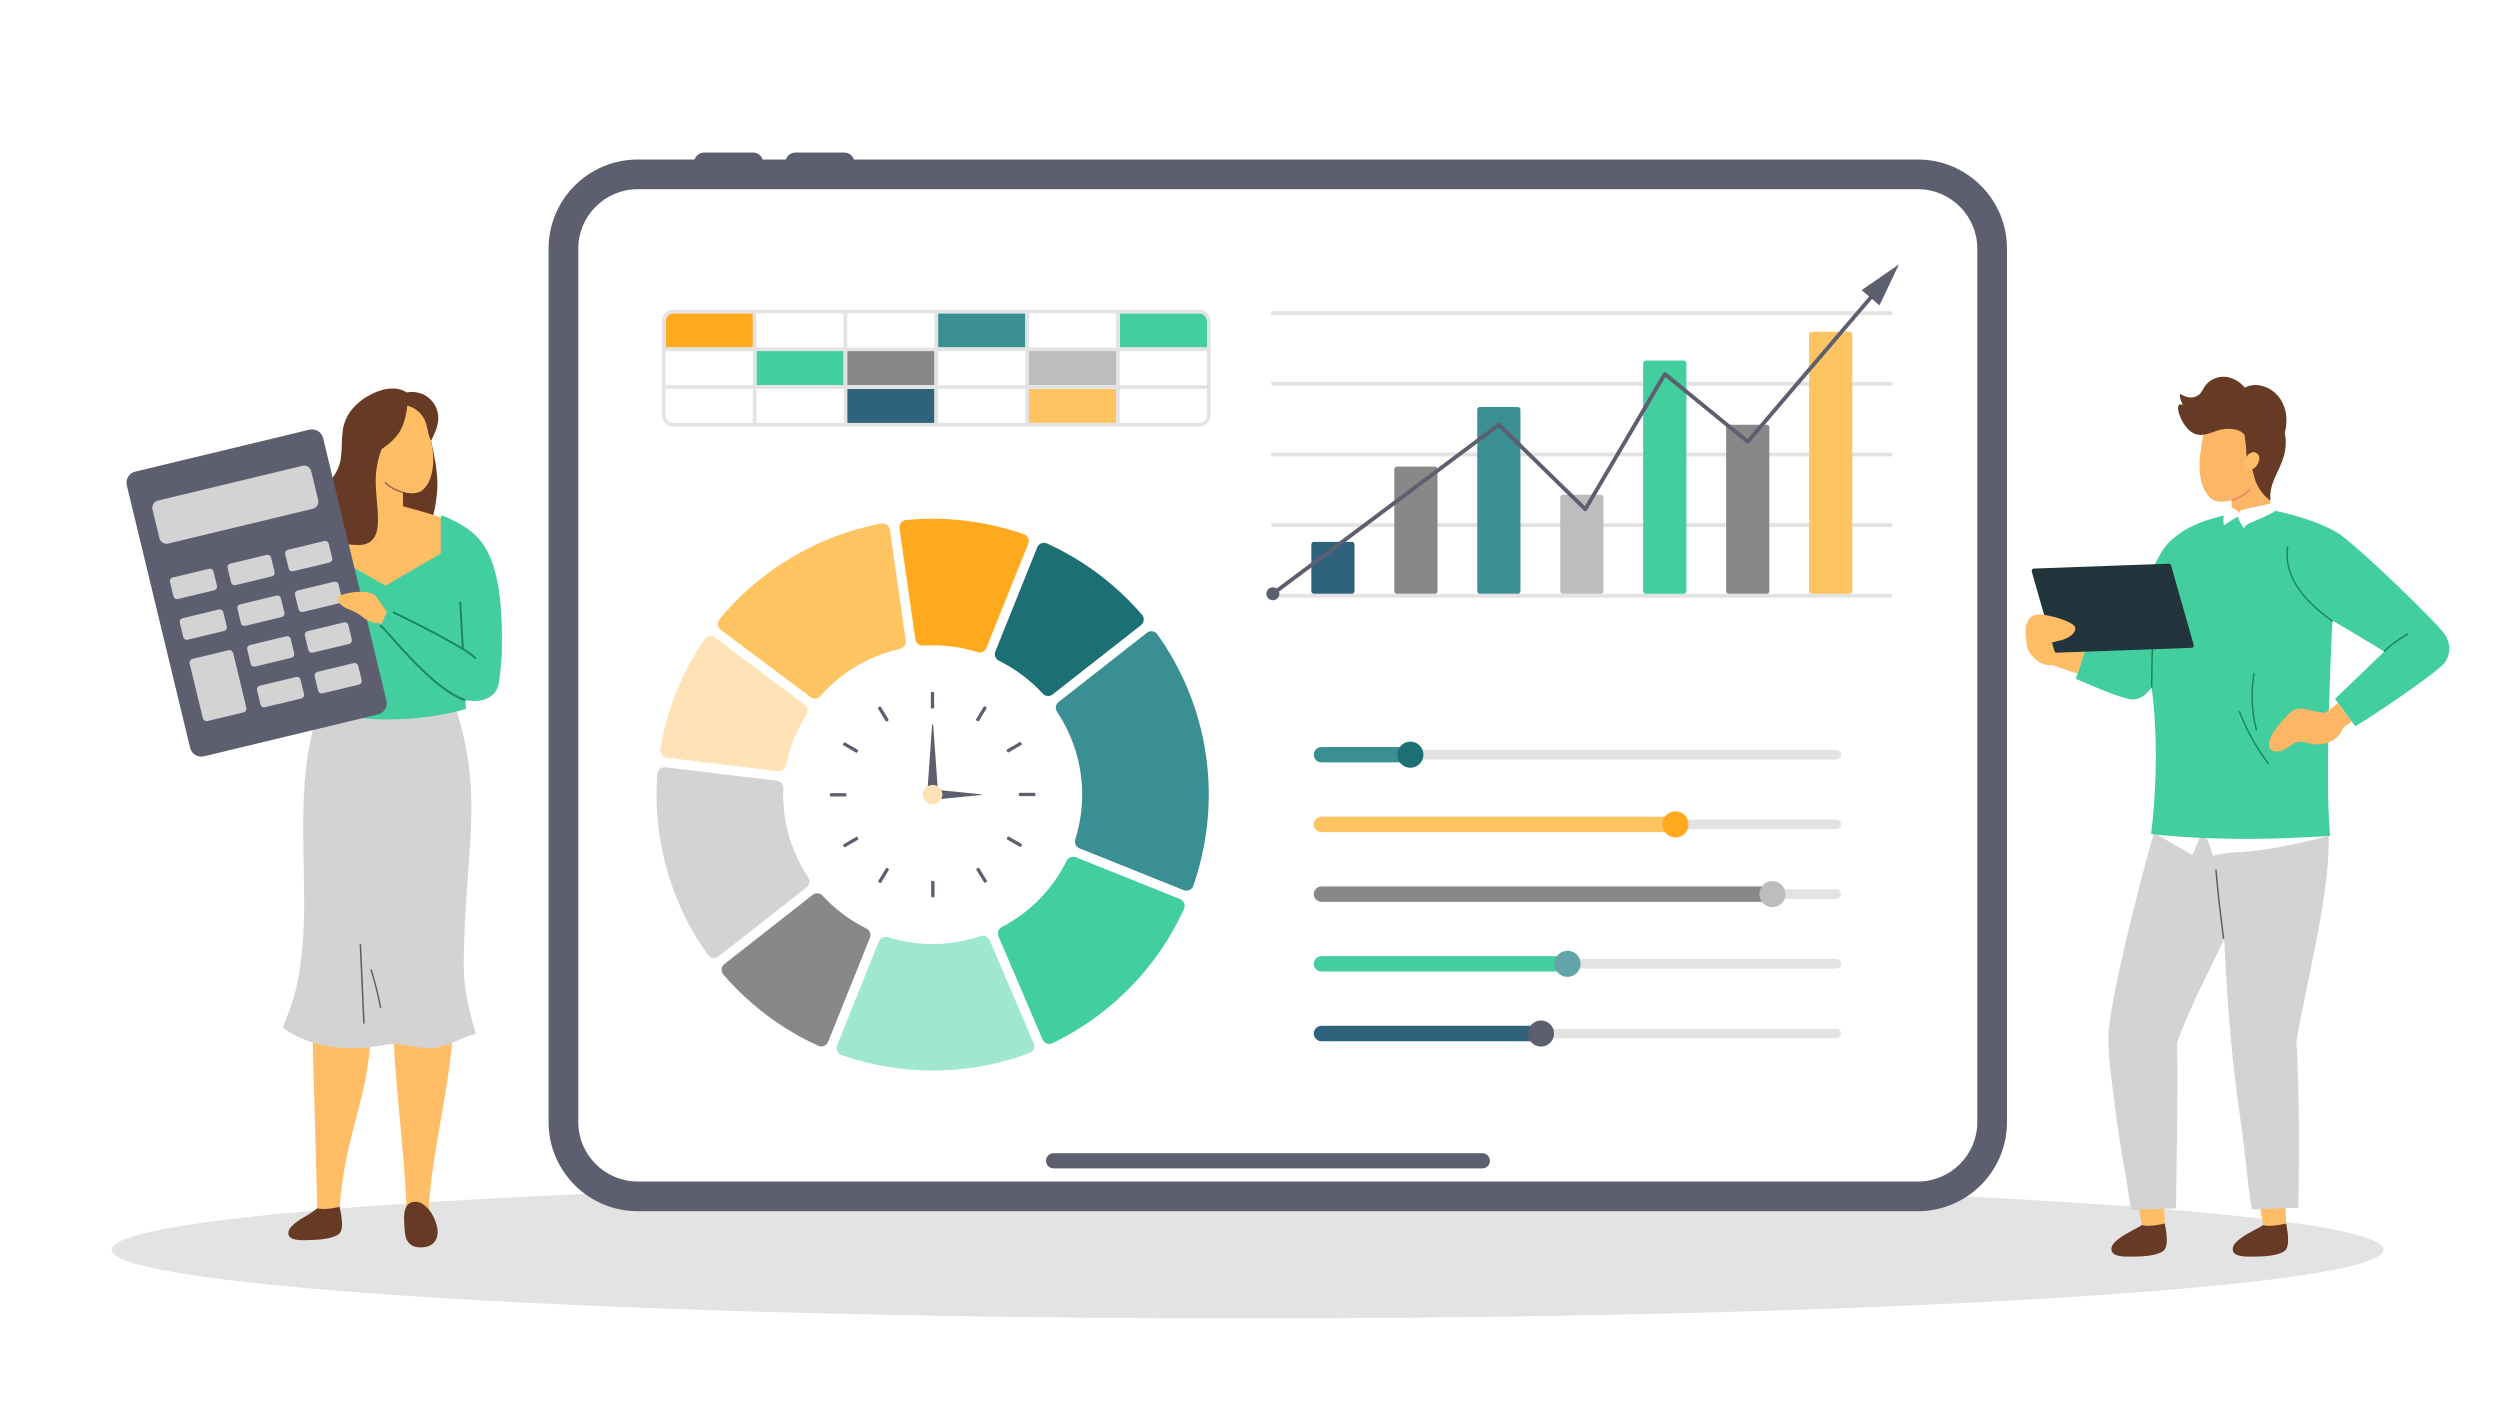 <?xml version="1.0" encoding="UTF-8"?>
<svg xmlns="http://www.w3.org/2000/svg" width="256" height="144" viewBox="0 0 256 144" fill="none">
  <path d="M256 0H0V144H256V0Z" fill="white"></path>
  <path d="M244.071 127.968C244.071 131.852 191.992 135.001 127.749 135.001C63.507 135.001 11.434 131.852 11.434 127.968C11.434 124.084 63.509 120.939 127.749 120.939C191.99 120.939 244.071 124.088 244.071 127.968Z" fill="#E3E3E3"></path>
  <path d="M65.296 124.026C60.267 124.026 56.176 119.938 56.176 114.914V25.449C56.176 20.425 60.267 16.336 65.296 16.336H196.394C201.423 16.336 205.515 20.425 205.515 25.449V114.914C205.515 119.938 201.423 124.026 196.394 124.026H65.296Z" fill="#5D5E6F"></path>
  <path d="M202.474 114.913C202.474 118.254 199.739 120.987 196.394 120.987H65.296C61.953 120.987 59.216 118.254 59.216 114.913V25.448C59.216 22.107 61.953 19.373 65.296 19.373H196.394C199.739 19.373 202.474 22.107 202.474 25.448V114.913Z" fill="white"></path>
  <path d="M80.422 16.643H87.486C87.486 16.079 87.027 15.621 86.463 15.621H81.444C80.879 15.621 80.422 16.079 80.422 16.643Z" fill="#5D5E6F"></path>
  <path d="M71.081 16.643H78.144C78.144 16.079 77.686 15.621 77.122 15.621H72.103C71.538 15.621 71.081 16.079 71.081 16.643Z" fill="#5D5E6F"></path>
  <path d="M151.787 119.645H107.892C107.462 119.645 107.113 119.296 107.113 118.866C107.113 118.436 107.462 118.088 107.892 118.088H151.787C152.218 118.088 152.567 118.437 152.567 118.866C152.567 119.295 152.218 119.645 151.787 119.645Z" fill="#5D5E6F"></path>
  <path d="M193.613 32.275H130.342C130.231 32.275 130.142 32.184 130.142 32.073C130.142 31.962 130.231 31.873 130.342 31.873H193.613C193.724 31.873 193.814 31.963 193.814 32.073C193.814 32.184 193.724 32.275 193.613 32.275Z" fill="#E3E3E3"></path>
  <path d="M193.613 39.507H130.342C130.231 39.507 130.142 39.417 130.142 39.306C130.142 39.195 130.231 39.105 130.342 39.105H193.613C193.724 39.105 193.814 39.195 193.814 39.306C193.814 39.417 193.724 39.507 193.613 39.507Z" fill="#E3E3E3"></path>
  <path d="M193.613 46.74H130.342C130.231 46.74 130.142 46.65 130.142 46.539C130.142 46.427 130.231 46.338 130.342 46.338H193.613C193.724 46.338 193.814 46.428 193.814 46.539C193.814 46.649 193.724 46.74 193.613 46.74Z" fill="#E3E3E3"></path>
  <path d="M193.613 53.973H130.342C130.231 53.973 130.142 53.882 130.142 53.772C130.142 53.661 130.231 53.57 130.342 53.57H193.613C193.724 53.57 193.814 53.661 193.814 53.772C193.814 53.882 193.724 53.973 193.613 53.973Z" fill="#E3E3E3"></path>
  <path d="M193.613 61.204H130.342C130.231 61.204 130.142 61.114 130.142 61.003C130.142 60.892 130.231 60.803 130.342 60.803H193.613C193.724 60.803 193.814 60.893 193.814 61.003C193.814 61.113 193.724 61.204 193.613 61.204Z" fill="#E3E3E3"></path>
  <path d="M134.547 55.488H138.437C138.584 55.488 138.704 55.608 138.704 55.755V60.534C138.704 60.681 138.584 60.8 138.437 60.8H134.547C134.4 60.8 134.28 60.681 134.28 60.534V55.755C134.28 55.607 134.4 55.488 134.547 55.488Z" fill="#2F627C"></path>
  <path d="M143.042 47.779H146.932C147.08 47.779 147.199 47.899 147.199 48.046V60.533C147.199 60.68 147.079 60.799 146.932 60.799H143.042C142.895 60.799 142.776 60.68 142.776 60.533V48.046C142.776 47.899 142.895 47.779 143.042 47.779Z" fill="#888888"></path>
  <path d="M155.694 60.533C155.694 60.68 155.574 60.8 155.427 60.8H151.537C151.39 60.8 151.271 60.68 151.271 60.533V41.946C151.271 41.8 151.39 41.68 151.537 41.68H155.427C155.574 41.68 155.694 41.8 155.694 41.946V60.533Z" fill="#3A8F92"></path>
  <path d="M160.033 50.662H163.923C164.07 50.662 164.19 50.782 164.19 50.929V60.533C164.19 60.68 164.07 60.799 163.923 60.799H160.033C159.886 60.799 159.767 60.68 159.767 60.533V50.929C159.767 50.781 159.886 50.662 160.033 50.662Z" fill="#BDBDBD"></path>
  <path d="M168.528 36.922H172.418C172.566 36.922 172.685 37.041 172.685 37.188V60.535C172.685 60.682 172.565 60.802 172.418 60.802H168.528C168.381 60.802 168.261 60.682 168.261 60.535V37.188C168.261 37.041 168.381 36.922 168.528 36.922Z" fill="#42CE9F"></path>
  <path d="M181.18 60.534C181.18 60.681 181.061 60.801 180.914 60.801H177.024C176.877 60.801 176.757 60.681 176.757 60.534V43.757C176.757 43.61 176.877 43.49 177.024 43.49H180.914C181.061 43.49 181.18 43.61 181.18 43.757V60.534Z" fill="#888888"></path>
  <path d="M189.409 33.973H185.519C185.372 33.973 185.252 34.092 185.252 34.239V60.535C185.252 60.682 185.372 60.801 185.519 60.801H189.409C189.557 60.801 189.676 60.682 189.676 60.535V34.239C189.676 34.092 189.557 33.973 189.409 33.973Z" fill="#FFC462"></path>
  <path d="M130.343 61.001C130.282 61.001 130.221 60.974 130.181 60.921C130.115 60.832 130.133 60.706 130.222 60.64L153.363 43.33C153.442 43.27 153.553 43.278 153.624 43.347L162.291 51.822L170.301 38.199C170.331 38.148 170.38 38.114 170.438 38.103C170.496 38.093 170.555 38.108 170.601 38.145L178.943 44.952L191.925 29.733C191.996 29.648 192.124 29.639 192.208 29.71C192.293 29.782 192.303 29.909 192.231 29.994L179.122 45.363C179.051 45.446 178.927 45.457 178.842 45.388L170.528 38.606L162.507 52.249C162.476 52.302 162.422 52.338 162.361 52.346C162.299 52.353 162.238 52.334 162.194 52.291L153.465 43.756L130.463 60.963C130.427 60.989 130.384 61.003 130.343 61.003V61.001Z" fill="#5D5E6F"></path>
  <path d="M130.742 61.334C130.447 61.553 130.03 61.494 129.81 61.199C129.59 60.906 129.65 60.49 129.944 60.27C130.238 60.049 130.655 60.109 130.875 60.403C131.095 60.697 131.035 61.113 130.741 61.334H130.742Z" fill="#5D5E6F"></path>
  <path d="M192.461 31.267L194.457 27.072L190.629 29.707L192.461 31.267Z" fill="#5D5E6F"></path>
  <path d="M118.008 64.642C118.208 64.671 118.388 64.78 118.505 64.945C119.694 66.606 120.705 68.4 121.508 70.275C122.48 72.543 123.149 74.933 123.497 77.377C123.844 79.812 123.869 82.293 123.574 84.75C123.328 86.781 122.863 88.785 122.191 90.709C122.124 90.9 121.982 91.055 121.797 91.139C121.672 91.195 121.536 91.216 121.402 91.2C121.338 91.192 121.275 91.177 121.215 91.151L110.538 86.869C110.179 86.724 109.991 86.329 110.108 85.96C110.39 85.063 110.59 84.134 110.703 83.201C110.863 81.875 110.849 80.532 110.66 79.208C110.472 77.89 110.109 76.596 109.581 75.363C109.209 74.494 108.756 73.661 108.237 72.88C108.023 72.559 108.092 72.127 108.396 71.888L117.445 64.793C117.599 64.671 117.796 64.617 117.991 64.64C117.997 64.64 118.002 64.641 118.008 64.641V64.642Z" fill="#3A8F92"></path>
  <path d="M106.987 55.589C107.061 55.598 107.135 55.618 107.204 55.65C109.066 56.494 110.838 57.545 112.47 58.771C114.103 59.996 115.606 61.404 116.939 62.952C117.071 63.106 117.134 63.306 117.115 63.507C117.095 63.708 116.994 63.891 116.835 64.017L107.786 71.112C107.627 71.238 107.43 71.288 107.24 71.265C107.07 71.245 106.908 71.165 106.784 71.031C106.149 70.342 105.444 69.704 104.689 69.137C103.935 68.571 103.125 68.072 102.283 67.656C101.936 67.485 101.78 67.074 101.924 66.717L106.211 56.048C106.287 55.86 106.435 55.711 106.623 55.637C106.739 55.591 106.865 55.575 106.987 55.589Z" fill="#1C6F73"></path>
  <path d="M90.481 53.601C90.603 53.615 90.722 53.66 90.823 53.734C90.987 53.851 91.097 54.031 91.126 54.23L92.752 65.612C92.806 65.994 92.557 66.354 92.18 66.439C91.263 66.643 90.358 66.935 89.49 67.306C88.253 67.835 87.096 68.519 86.051 69.338C85.315 69.916 84.625 70.569 84.001 71.279C83.834 71.469 83.59 71.555 83.355 71.526C83.23 71.511 83.107 71.463 83 71.383L73.795 64.485C73.632 64.364 73.528 64.181 73.503 63.981C73.479 63.781 73.539 63.579 73.668 63.423C74.966 61.848 76.44 60.41 78.047 59.15C79.991 57.627 82.128 56.36 84.397 55.389C86.275 54.586 88.245 53.986 90.254 53.608C90.329 53.594 90.405 53.592 90.48 53.601L90.481 53.601Z" fill="#FFC462"></path>
  <path d="M98.887 53.325C100.919 53.57 102.925 54.035 104.85 54.706C105.041 54.773 105.197 54.915 105.28 55.098C105.364 55.282 105.368 55.492 105.293 55.68L101.006 66.348C100.88 66.665 100.558 66.847 100.231 66.807C100.187 66.802 100.141 66.793 100.097 66.779C99.198 66.497 98.269 66.296 97.335 66.184C96.402 66.071 95.451 66.046 94.511 66.106C94.464 66.109 94.419 66.108 94.374 66.102C94.047 66.062 93.778 65.809 93.73 65.472L92.104 54.092C92.076 53.892 92.13 53.689 92.255 53.53C92.38 53.372 92.565 53.27 92.766 53.251C94.795 53.056 96.855 53.081 98.887 53.326V53.325Z" fill="#FFAA1E"></path>
  <path d="M83.767 91.476C83.937 91.497 84.1 91.575 84.223 91.711C84.857 92.4 85.563 93.036 86.318 93.604C87.072 94.171 87.882 94.669 88.724 95.085C89.071 95.257 89.228 95.665 89.083 96.024L84.796 106.693C84.721 106.88 84.573 107.029 84.385 107.103C84.269 107.15 84.142 107.168 84.02 107.152C83.945 107.143 83.872 107.122 83.802 107.091C81.941 106.247 80.17 105.197 78.536 103.97C76.904 102.744 75.4 101.337 74.068 99.789C73.936 99.636 73.873 99.436 73.893 99.234C73.912 99.033 74.013 98.849 74.173 98.725L83.22 91.629C83.38 91.504 83.578 91.454 83.767 91.476V91.476Z" fill="#888888"></path>
  <path d="M79.558 79.946C79.941 79.993 80.225 80.326 80.209 80.712C80.168 81.651 80.215 82.6 80.347 83.532C80.536 84.85 80.899 86.145 81.427 87.377C81.799 88.245 82.252 89.08 82.771 89.86C82.985 90.18 82.916 90.613 82.611 90.852L73.564 97.947C73.409 98.068 73.212 98.124 73.017 98.1C73.011 98.099 73.006 98.098 73.001 98.098C72.801 98.069 72.62 97.96 72.503 97.795C71.314 96.134 70.303 94.341 69.499 92.466C68.528 90.197 67.858 87.807 67.511 85.365C67.224 83.347 67.156 81.291 67.311 79.25C67.326 79.049 67.422 78.864 67.579 78.735C67.736 78.606 67.937 78.548 68.138 78.571L79.558 79.947V79.946Z" fill="#D3D3D3"></path>
  <path d="M72.846 65.13C72.974 65.146 73.097 65.195 73.202 65.274L82.407 72.173C82.717 72.405 82.796 72.836 82.587 73.162C82.08 73.957 81.646 74.802 81.296 75.673C80.946 76.545 80.675 77.455 80.492 78.377C80.414 78.757 80.061 79.013 79.676 78.967L68.257 77.592C68.057 77.567 67.874 77.462 67.753 77.301C67.632 77.139 67.582 76.935 67.615 76.736C67.95 74.718 68.504 72.735 69.262 70.844C70.022 68.95 70.993 67.135 72.145 65.448C72.26 65.281 72.436 65.168 72.637 65.135C72.706 65.124 72.776 65.122 72.846 65.13V65.13Z" fill="#FFE2B6"></path>
  <path d="M109.983 87.737C110.045 87.743 110.109 87.759 110.17 87.784L120.848 92.068C121.035 92.142 121.184 92.291 121.26 92.479C121.335 92.665 121.33 92.877 121.247 93.061C120.403 94.92 119.351 96.69 118.124 98.322C116.641 100.293 114.903 102.066 112.959 103.59C111.352 104.85 109.604 105.939 107.764 106.826C107.635 106.888 107.493 106.911 107.353 106.895C107.295 106.887 107.238 106.872 107.182 106.851C106.993 106.781 106.841 106.635 106.761 106.45L102.241 95.878C102.089 95.521 102.237 95.11 102.581 94.931C103.419 94.495 104.218 93.98 104.954 93.401C105.999 92.584 106.938 91.623 107.748 90.547C108.315 89.794 108.814 88.985 109.23 88.144C109.372 87.858 109.678 87.7 109.983 87.738V87.737Z" fill="#42CE9F"></path>
  <path d="M100.741 95.823C100.996 95.855 101.226 96.017 101.334 96.267L105.854 106.841C105.932 107.028 105.933 107.236 105.853 107.423C105.773 107.608 105.621 107.754 105.432 107.825C103.52 108.541 101.523 109.053 99.5 109.34C97.062 109.685 94.579 109.711 92.119 109.415C90.086 109.17 88.081 108.706 86.156 108.033C85.964 107.967 85.81 107.826 85.726 107.642C85.643 107.457 85.637 107.248 85.712 107.06L89.999 96.392C90.126 96.076 90.448 95.893 90.774 95.933C90.819 95.938 90.864 95.947 90.908 95.962C91.807 96.243 92.736 96.444 93.669 96.557C94.997 96.716 96.341 96.702 97.665 96.514C98.595 96.382 99.519 96.161 100.413 95.857C100.521 95.821 100.633 95.811 100.74 95.823H100.741Z" fill="#A0E7CF"></path>
  <path d="M188.031 106.327H135.322C135.049 106.327 134.828 106.107 134.828 105.833C134.828 105.56 135.049 105.34 135.322 105.34H188.031C188.305 105.34 188.525 105.56 188.525 105.833C188.525 106.106 188.305 106.327 188.031 106.327Z" fill="#E3E3E3"></path>
  <path d="M188.031 99.189H135.322C135.049 99.189 134.828 98.969 134.828 98.695C134.828 98.422 135.049 98.201 135.322 98.201H188.031C188.305 98.201 188.525 98.422 188.525 98.695C188.525 98.969 188.305 99.189 188.031 99.189Z" fill="#E3E3E3"></path>
  <path d="M188.031 92.052H135.322C135.049 92.052 134.828 91.831 134.828 91.557C134.828 91.284 135.049 91.064 135.322 91.064H188.031C188.305 91.064 188.525 91.284 188.525 91.557C188.525 91.831 188.305 92.052 188.031 92.052Z" fill="#E3E3E3"></path>
  <path d="M188.031 84.914H135.322C135.049 84.914 134.828 84.692 134.828 84.419C134.828 84.145 135.049 83.926 135.322 83.926H188.031C188.305 83.926 188.525 84.147 188.525 84.419C188.525 84.691 188.305 84.914 188.031 84.914Z" fill="#E3E3E3"></path>
  <path d="M188.031 77.775H135.322C135.049 77.775 134.827 77.554 134.827 77.281C134.827 77.007 135.049 76.787 135.322 76.787H188.031C188.305 76.787 188.525 77.009 188.525 77.281C188.525 77.552 188.305 77.775 188.031 77.775Z" fill="#E3E3E3"></path>
  <path d="M157.799 106.625H135.323C134.886 106.625 134.532 106.271 134.532 105.834C134.532 105.396 134.886 105.043 135.323 105.043H157.799C158.236 105.043 158.59 105.397 158.59 105.834C158.59 106.27 158.236 106.625 157.799 106.625Z" fill="#2F627C"></path>
  <path d="M157.799 107.17C158.538 107.17 159.138 106.572 159.138 105.833C159.138 105.094 158.538 104.496 157.799 104.496C157.061 104.496 156.461 105.094 156.461 105.833C156.461 106.572 157.06 107.17 157.799 107.17Z" fill="#5D5E6F"></path>
  <path d="M160.509 99.487H135.323C134.887 99.487 134.532 99.133 134.532 98.696C134.532 98.26 134.887 97.906 135.323 97.906H160.509C160.946 97.906 161.3 98.26 161.3 98.696C161.3 99.132 160.946 99.487 160.509 99.487Z" fill="#42CE9F"></path>
  <path d="M160.509 100.032C161.249 100.032 161.848 99.433 161.848 98.695C161.848 97.957 161.249 97.357 160.509 97.357C159.769 97.357 159.171 97.958 159.171 98.695C159.171 99.433 159.769 100.032 160.509 100.032Z" fill="#61A5A8"></path>
  <path d="M181.499 92.349H135.323C134.887 92.349 134.532 91.995 134.532 91.558C134.532 91.12 134.887 90.768 135.323 90.768H181.499C181.936 90.768 182.29 91.122 182.29 91.558C182.29 91.994 181.936 92.349 181.499 92.349Z" fill="#888888"></path>
  <path d="M181.499 92.895C182.238 92.895 182.838 92.296 182.838 91.558C182.838 90.819 182.238 90.221 181.499 90.221C180.761 90.221 180.16 90.82 180.16 91.558C180.16 92.295 180.76 92.895 181.499 92.895Z" fill="#BDBDBD"></path>
  <path d="M171.569 85.21H135.323C134.887 85.21 134.532 84.856 134.532 84.418C134.532 83.981 134.887 83.629 135.323 83.629H171.569C172.007 83.629 172.362 83.982 172.362 84.418C172.362 84.855 172.007 85.21 171.569 85.21Z" fill="#FFC462"></path>
  <path d="M171.569 85.756C172.31 85.756 172.908 85.159 172.908 84.419C172.908 83.679 172.31 83.082 171.569 83.082C170.829 83.082 170.231 83.681 170.231 84.419C170.231 85.157 170.831 85.756 171.569 85.756Z" fill="#FFAA1E"></path>
  <path d="M144.421 78.073H135.323C134.886 78.073 134.532 77.72 134.532 77.282C134.532 76.845 134.886 76.492 135.323 76.492H144.421C144.859 76.492 145.213 76.846 145.213 77.282C145.213 77.718 144.859 78.073 144.421 78.073Z" fill="#3A8F92"></path>
  <path d="M144.421 78.618C145.161 78.618 145.76 78.02 145.76 77.281C145.76 76.542 145.161 75.943 144.421 75.943C143.681 75.943 143.083 76.543 143.083 77.281C143.083 78.018 143.683 78.618 144.421 78.618Z" fill="#1C6F73"></path>
  <path d="M95.692 35.947H86.754V39.446H95.692V35.947Z" fill="#888888"></path>
  <path d="M95.692 39.815H86.754V43.309H95.692V39.815Z" fill="#2F627C"></path>
  <path d="M68.155 32.883V35.58H77.093V32.086H68.953C68.513 32.086 68.154 32.443 68.154 32.883H68.155Z" fill="#FFAA1E"></path>
  <path d="M86.386 35.947H77.463V39.446H86.386V35.947Z" fill="#42CE9F"></path>
  <path d="M122.799 32.086H114.66V35.58H123.598V32.883C123.598 32.443 123.24 32.086 122.799 32.086Z" fill="#42CE9F"></path>
  <path d="M114.29 39.815H105.367V43.309H114.29V39.815Z" fill="#FFC462"></path>
  <path d="M114.29 35.947H105.367V39.446H114.29V35.947Z" fill="#BDBDBD"></path>
  <path d="M104.999 32.086H96.061V35.58H104.999V32.086Z" fill="#3A8F92"></path>
  <path d="M122.8 31.717H68.954C68.311 31.717 67.788 32.24 67.788 32.883V42.511C67.788 43.153 68.311 43.676 68.954 43.676H122.8C123.443 43.676 123.966 43.153 123.966 42.511V32.883C123.966 32.24 123.442 31.717 122.8 31.717ZM77.094 43.309H68.954C68.513 43.309 68.155 42.951 68.155 42.511V39.813H77.093V43.308L77.094 43.309ZM77.094 39.446H68.156V35.947H77.094V39.446ZM77.094 35.579H68.156V32.882C68.156 32.443 68.514 32.085 68.954 32.085H77.094V35.579H77.094ZM86.386 43.309H77.463V39.814H86.386V43.309ZM86.386 39.446H77.463V35.947H86.386V39.446ZM86.386 35.579H77.463V32.085H86.386V35.579ZM95.693 43.309H86.755V39.814H95.693V43.309ZM95.693 39.446H86.755V35.947H95.693V39.446ZM95.693 35.579H86.755V32.085H95.693V35.579ZM104.999 43.309H96.062V39.814H104.999V43.309ZM104.999 39.446H96.062V35.947H104.999V39.446ZM104.999 35.579H96.062V32.085H104.999V35.579ZM114.292 43.309H105.368V39.814H114.292V43.309ZM114.292 39.446H105.368V35.947H114.292V39.446ZM114.292 35.579H105.368V32.085H114.292V35.579ZM123.598 42.511C123.598 42.951 123.24 43.309 122.8 43.309H114.66V39.814H123.598V42.511V42.511ZM123.598 39.446H114.66V35.947H123.598V39.446ZM123.598 35.579H114.66V32.085H122.8C123.24 32.085 123.598 32.443 123.598 32.882V35.579Z" fill="#E3E3E3"></path>
  <path d="M95.576 72.542C95.621 72.542 95.659 72.505 95.659 72.459L95.656 70.943C95.656 70.898 95.619 70.861 95.573 70.861H95.397C95.352 70.861 95.315 70.898 95.315 70.944L95.316 72.46C95.316 72.505 95.353 72.542 95.399 72.542H95.576Z" fill="#5D5E6F"></path>
  <path d="M95.61 90.199H95.433C95.387 90.199 95.351 90.236 95.351 90.282L95.352 91.798C95.352 91.844 95.391 91.88 95.436 91.88H95.613C95.659 91.88 95.696 91.843 95.696 91.798L95.693 90.281C95.693 90.236 95.655 90.199 95.61 90.199H95.61Z" fill="#5D5E6F"></path>
  <path d="M86.669 81.476V81.299C86.669 81.277 86.66 81.257 86.643 81.241C86.628 81.226 86.606 81.215 86.587 81.217L85.07 81.221C85.023 81.221 84.985 81.258 84.985 81.303L84.986 81.48C84.986 81.525 85.023 81.562 85.07 81.562L86.587 81.559C86.633 81.559 86.669 81.522 86.669 81.476Z" fill="#5D5E6F"></path>
  <path d="M106.024 81.262C106.024 81.216 105.987 81.18 105.941 81.18L104.423 81.183C104.376 81.183 104.34 81.22 104.34 81.265V81.442C104.34 81.488 104.378 81.524 104.423 81.524L105.942 81.522C105.987 81.521 106.024 81.484 106.024 81.438V81.262V81.262Z" fill="#5D5E6F"></path>
  <path d="M90.839 88.88C90.8 88.855 90.747 88.869 90.724 88.907L89.939 90.206C89.915 90.245 89.929 90.295 89.968 90.318L90.118 90.409C90.132 90.419 90.147 90.421 90.16 90.421C90.168 90.421 90.174 90.421 90.181 90.42C90.204 90.413 90.221 90.4 90.232 90.381L91.016 89.085C91.029 89.067 91.033 89.043 91.028 89.022C91.02 89.001 91.009 88.981 90.989 88.97L90.839 88.879V88.88Z" fill="#5D5E6F"></path>
  <path d="M100.128 73.86C100.142 73.87 100.157 73.873 100.171 73.873C100.178 73.873 100.184 73.872 100.19 73.87C100.212 73.865 100.231 73.851 100.243 73.833L101.027 72.535C101.051 72.496 101.038 72.445 101 72.421L100.847 72.33C100.829 72.319 100.806 72.316 100.785 72.321C100.763 72.326 100.746 72.34 100.734 72.358L99.95 73.656C99.938 73.675 99.935 73.697 99.94 73.718C99.945 73.74 99.958 73.758 99.978 73.769L100.128 73.86L100.128 73.86Z" fill="#5D5E6F"></path>
  <path d="M87.798 85.725V85.724C87.773 85.686 87.722 85.672 87.685 85.694L86.373 86.456C86.354 86.467 86.339 86.485 86.334 86.506C86.328 86.528 86.331 86.551 86.341 86.569L86.431 86.723C86.447 86.749 86.474 86.763 86.502 86.763C86.517 86.763 86.531 86.759 86.544 86.751L87.856 85.99C87.894 85.968 87.909 85.919 87.888 85.877L87.798 85.725L87.798 85.725Z" fill="#5D5E6F"></path>
  <path d="M103.22 77.053C103.227 77.054 103.233 77.056 103.241 77.056C103.256 77.056 103.27 77.052 103.283 77.045L104.595 76.283C104.615 76.271 104.628 76.254 104.634 76.232C104.64 76.211 104.636 76.189 104.625 76.171L104.536 76.019C104.526 75.999 104.508 75.985 104.486 75.98C104.465 75.973 104.441 75.977 104.424 75.988L103.11 76.75C103.07 76.773 103.058 76.824 103.08 76.862L103.168 77.014C103.179 77.034 103.198 77.047 103.22 77.053Z" fill="#5D5E6F"></path>
  <path d="M90.747 73.89C90.754 73.891 90.76 73.892 90.767 73.892C90.783 73.892 90.797 73.889 90.809 73.879L90.961 73.788C91 73.764 91.012 73.713 90.988 73.674L90.198 72.38C90.187 72.361 90.168 72.347 90.147 72.343C90.123 72.336 90.102 72.342 90.084 72.353L89.933 72.444C89.895 72.468 89.882 72.52 89.905 72.558L90.695 73.853C90.707 73.872 90.726 73.885 90.747 73.89V73.89Z" fill="#5D5E6F"></path>
  <path d="M100.272 88.889C100.261 88.871 100.242 88.857 100.222 88.852C100.2 88.846 100.177 88.851 100.158 88.862L100.006 88.955C99.969 88.979 99.957 89.029 99.98 89.069L100.77 90.363C100.781 90.382 100.8 90.395 100.821 90.401C100.828 90.402 100.834 90.404 100.84 90.404C100.856 90.404 100.87 90.399 100.883 90.39L101.035 90.299C101.054 90.288 101.067 90.269 101.072 90.248C101.078 90.226 101.074 90.204 101.062 90.186L100.272 88.89V88.889Z" fill="#5D5E6F"></path>
  <path d="M87.667 77.076C87.68 77.084 87.694 77.086 87.709 77.086C87.716 77.086 87.725 77.085 87.731 77.083C87.752 77.077 87.769 77.064 87.781 77.045L87.87 76.891C87.891 76.853 87.878 76.802 87.839 76.778L86.523 76.022C86.483 76.001 86.432 76.013 86.41 76.053L86.321 76.207C86.299 76.246 86.314 76.296 86.353 76.319L87.667 77.076Z" fill="#5D5E6F"></path>
  <path d="M103.299 85.665C103.281 85.655 103.259 85.651 103.237 85.657C103.214 85.662 103.197 85.676 103.186 85.695L103.098 85.849C103.076 85.889 103.091 85.938 103.128 85.961L104.444 86.717C104.457 86.724 104.471 86.729 104.486 86.729C104.515 86.729 104.542 86.714 104.557 86.688L104.646 86.534C104.657 86.515 104.659 86.493 104.654 86.471C104.648 86.45 104.634 86.431 104.616 86.42L103.3 85.665L103.299 85.665Z" fill="#5D5E6F"></path>
  <path d="M96.012 80.567H94.997L95.445 74.234C95.451 74.162 95.557 74.162 95.561 74.234L96.012 80.567Z" fill="#5D5E6F"></path>
  <path d="M95.748 81.877V80.863L100.498 81.339C100.536 81.343 100.536 81.397 100.498 81.401L95.748 81.877Z" fill="#5D5E6F"></path>
  <path d="M96.501 81.37C96.501 81.921 96.054 82.365 95.503 82.365C94.953 82.365 94.508 81.921 94.508 81.37C94.508 80.82 94.953 80.375 95.503 80.375C96.054 80.375 96.501 80.82 96.501 81.37Z" fill="#FFE2B6"></path>
  <path d="M234.114 125.736L231.822 125.889L230.859 120.321L233.918 120.162L234.114 125.736Z" fill="#FFBD66"></path>
  <path d="M228.63 127.901C228.613 128.767 230.09 128.677 230.825 128.677C231.747 128.677 233.251 128.606 233.93 128.11C234.597 127.623 234.188 125.817 234.098 125.285C234.098 125.285 232.523 125.691 231.746 125.446C231.428 125.671 231.022 125.855 230.683 126.044C230.233 126.293 229.78 126.541 229.374 126.859C229.043 127.117 228.639 127.451 228.63 127.9V127.901Z" fill="#663A24"></path>
  <path d="M221.692 125.736L219.399 125.889L218.436 120.321L221.494 120.162L221.692 125.736Z" fill="#FFBD66"></path>
  <path d="M216.207 127.901C216.19 128.767 217.667 128.677 218.402 128.677C219.323 128.677 220.828 128.606 221.506 128.11C222.173 127.623 221.764 125.817 221.675 125.285C221.675 125.285 220.1 125.691 219.322 125.446C219.005 125.671 218.599 125.855 218.259 126.044C217.81 126.293 217.357 126.541 216.951 126.859C216.62 127.117 216.216 127.451 216.207 127.9V127.901Z" fill="#663A24"></path>
  <path d="M216.656 113.953C217.007 116.831 217.809 121.029 218.229 123.896L222.825 123.731C222.88 118.575 223.046 111.946 222.93 106.791C224.202 103.138 226.156 99.649 227.755 96.127C227.874 98.566 228.003 101.005 228.185 103.439C228.491 107.502 228.947 111.552 229.552 115.581C229.88 117.763 230.178 121.677 230.591 123.844L235.351 123.672C235.386 121.93 235.538 112.163 235.148 106.708C236.172 100.375 238.895 90.703 238.407 84.525L220.605 85.167C220.093 86.671 215.76 102.929 215.89 106.515C215.993 109.377 216.309 111.111 216.656 113.953L216.656 113.953Z" fill="#D3D3D3"></path>
  <path d="M227.764 96.086C227.469 93.763 227.184 91.436 226.992 89.103C226.983 89.007 226.832 89.011 226.839 89.109C227.032 91.441 227.318 93.77 227.612 96.091C227.624 96.187 227.776 96.182 227.764 96.086Z" fill="#5D5E6F"></path>
  <path d="M225.865 85.58C226.178 86.239 226.42 86.918 226.587 87.631C226.589 87.637 226.594 87.64 226.6 87.639C227.615 87.346 228.66 87.304 229.706 87.229C230.679 87.159 231.647 87.039 232.609 86.88C234.531 86.562 236.425 86.102 238.317 85.643L225.865 85.581L225.865 85.58Z" fill="white"></path>
  <path d="M220.591 85.258C221.592 85.901 224.411 87.528 224.512 87.54C224.512 87.54 225.09 86.126 225.316 85.604L220.591 85.258Z" fill="white"></path>
  <path d="M250.425 65.07C249.851 64.036 241.652 56.12 239.572 54.696C238.486 53.953 235.938 52.866 232.568 52.227L228.538 52.572C227.713 52.878 223.068 53.441 221.203 56.758C219.54 59.718 218.137 63.492 216.769 66.601C215.42 66.444 213.619 66.237 213.619 66.237L212.563 69.518C213.869 70.063 217.348 71.618 218.364 71.623C219.435 71.628 219.965 70.821 220.333 70.409C221.326 78.046 220.268 85.394 220.268 85.394C220.268 85.394 227.436 86.398 238.607 85.582C237.989 79.555 238.843 63.539 238.843 63.539C238.843 63.539 243.328 66.184 244.141 66.727C244.141 66.727 240.091 70.618 239.103 71.57L241.18 74.373C243.467 73 249.77 68.717 250.381 67.806C250.965 66.933 250.928 65.973 250.426 65.07H250.425Z" fill="#42CE9F"></path>
  <path d="M232.567 52.226C232.567 52.226 232.362 50.177 232.273 48.888C232.273 48.888 231.779 48.349 231.737 47.512C231.661 47.523 230.122 42.833 229.207 42.677C227.131 42.324 226.131 42.916 225.832 43.901C225.527 44.549 225.512 45.191 225.347 46.206C225.001 48.334 225.398 50.227 226.432 51.071C226.965 51.508 227.925 51.42 228.512 51.193L228.537 52.572C228.537 52.572 230.905 52.903 232.567 52.227V52.226Z" fill="#FCB665"></path>
  <path d="M228.553 51.158C229.195 50.936 229.817 50.612 230.279 50.103C230.347 50.028 230.471 50.129 230.401 50.205C229.921 50.734 229.278 51.075 228.61 51.307C228.512 51.341 228.456 51.193 228.553 51.158Z" fill="#F17F68"></path>
  <path d="M233.432 40.757C232.989 40.14 232.34 39.686 231.598 39.508C231.051 39.377 230.379 39.39 229.887 39.696C229.191 38.873 228.129 38.366 227.037 38.668C226.479 38.824 225.989 39.175 225.7 39.679C225.455 40.104 225.27 40.475 224.767 40.637C224.272 40.797 223.754 40.635 223.326 40.377C223.277 40.347 223.209 40.39 223.213 40.447C223.238 40.815 223.344 41.149 223.528 41.458C223.362 41.398 223.174 41.353 223.089 41.51C222.94 41.782 223.118 42.324 223.218 42.586C223.478 43.269 224.003 44.111 224.706 44.41C225.511 44.753 226.341 44.315 227.104 44.076C227.92 43.821 229.233 43.777 229.837 44.515C229.943 45.18 230.011 45.849 230.042 46.522C230.051 46.751 230.044 46.964 230.159 47.167C230.337 47.483 230.541 47.713 230.638 48.079C230.788 48.655 230.895 49.209 231.176 49.74C231.472 50.3 231.88 50.784 232.368 51.186C232.415 51.226 232.503 51.197 232.496 51.128C232.333 49.554 233.387 48.282 233.826 46.848C234.077 46.027 234.143 45.151 233.962 44.324C234.276 43.114 234.192 41.812 233.433 40.757H233.432Z" fill="#663A24"></path>
  <path d="M231.191 47.515C230.911 48.009 230.419 48.258 230.091 48.072C229.764 47.887 229.726 47.337 230.006 46.844C230.286 46.351 230.727 46.192 231.053 46.378C231.381 46.564 231.472 47.022 231.191 47.515H231.191Z" fill="#FFBD66"></path>
  <path d="M239.406 71.978C239.406 71.978 238.672 72.612 238.07 72.997C237.623 72.972 237.18 72.872 236.735 72.766C236.201 72.639 235.604 72.425 235.07 72.635C234.564 72.835 234.155 73.313 233.782 73.737C233.357 74.217 232.913 74.733 232.607 75.33C232.423 75.689 232.211 76.251 232.461 76.648C232.698 77.025 233.229 76.992 233.567 76.899C234.224 76.719 234.756 76.029 235.418 75.941C235.743 75.898 236.077 76.053 236.399 76.121C236.712 76.185 237.029 76.227 237.347 76.229C238.395 76.236 239.5 75.71 239.926 74.549C240.288 74.235 240.822 73.89 240.822 73.89L239.406 71.978Z" fill="#FCB665"></path>
  <path d="M220.406 70.328C220.423 66.767 220.577 63.209 220.869 59.66C220.877 59.563 220.725 59.568 220.716 59.666C220.425 63.215 220.271 66.773 220.254 70.334C220.253 70.432 220.405 70.426 220.406 70.328Z" fill="#1B8561"></path>
  <path d="M238.867 63.534C236.448 61.796 233.854 59.302 234.333 56.028C234.347 55.931 234.199 55.896 234.185 55.993C233.698 59.326 236.293 61.87 238.764 63.645C238.842 63.701 238.946 63.59 238.867 63.534Z" fill="#1B8561"></path>
  <path d="M244.216 66.746C244.896 66.032 245.733 65.502 246.575 64.997C246.659 64.947 246.578 64.82 246.493 64.868C245.642 65.381 244.794 65.919 244.105 66.643C244.037 66.714 244.148 66.818 244.216 66.746H244.216Z" fill="#1B8561"></path>
  <path d="M232.335 78.136C231.111 76.523 230.122 74.748 229.396 72.859C229.361 72.767 229.217 72.812 229.252 72.904C229.981 74.806 230.974 76.594 232.206 78.217C232.264 78.294 232.393 78.214 232.335 78.136Z" fill="#1B8561"></path>
  <path d="M231.12 74.704C230.642 72.835 230.56 70.89 230.883 68.989C230.899 68.893 230.751 68.857 230.735 68.954C230.408 70.883 230.49 72.856 230.975 74.751C230.999 74.845 231.144 74.799 231.12 74.705L231.12 74.704Z" fill="#1B8561"></path>
  <path d="M232.503 51.562C232.503 51.562 229.738 52.162 229.493 52.243C229.493 52.243 229.339 52.385 229.233 52.527C229.059 52.17 228.885 52.141 228.528 52C228.284 52.195 227.803 52.56 227.717 52.785C227.647 53.105 227.654 53.46 227.737 53.786C228.191 53.47 228.656 53.173 229.131 52.891C229.293 53.318 229.499 53.722 229.761 54.1C229.88 53.842 230.13 53.69 230.383 53.567C230.658 53.431 232.494 52.715 233 52.31C233 52.31 232.662 51.764 232.503 51.562Z" fill="white"></path>
  <path d="M207.48 65.508C207.519 65.893 207.548 66.311 207.724 66.662C207.898 67.005 208.203 67.286 208.482 67.543C208.991 68.015 209.586 68.147 210.238 68.117C211.056 68.441 211.891 68.726 212.735 68.981L213.622 66.319C212.827 66.008 212.041 65.678 211.262 65.328C210.955 64.962 210.673 64.581 210.403 64.187C210.162 63.834 209.907 63.475 209.55 63.23C209.006 62.852 208.267 62.807 207.812 63.345C207.312 63.937 207.406 64.795 207.479 65.508L207.48 65.508Z" fill="#FFBD66"></path>
  <path d="M222.314 57.893L224.636 66.039C224.677 66.185 224.571 66.332 224.42 66.337L210.605 66.836C210.498 66.84 210.401 66.769 210.372 66.666L208.053 58.532C208.009 58.379 208.111 58.226 208.259 58.22L222.089 57.721C222.191 57.717 222.284 57.788 222.314 57.893Z" fill="#22343C"></path>
  <path d="M208.592 62.949C209.834 62.84 212.465 63.731 212.511 64.271C212.573 64.99 211.505 65.466 211.017 65.572C210.375 65.711 209.718 65.881 209.136 66.191C209.003 66.263 208.87 66.359 208.718 66.461L208.592 62.949L208.592 62.949Z" fill="#FFBD66"></path>
  <path d="M40.54 49.195C40.703 48.346 40.826 47.46 41.055 46.618L44.087 44.898C44.457 46.648 44.882 48.386 44.77 50.189C44.715 51.08 44.563 51.964 44.353 52.832C44.243 53.288 43.836 54.889 43.62 55.077C43.216 55.429 42.205 55.399 41.714 55.311C41.06 55.194 40.462 54.69 40.092 54.154C39.657 53.523 40.359 50.151 40.54 49.195Z" fill="#663A24"></path>
  <path d="M17.079 51.629C17.125 51.997 17.278 52.337 17.439 52.668C17.667 53.141 18.228 54.099 18.462 54.569C19.045 56.711 20.272 62.803 22.101 65.753C23.041 67.271 24.593 67.439 25.721 67.056C28.169 66.229 30.373 62.221 31.506 61.18C33.086 61.192 35.105 59.779 36.68 59.923C38.972 62.414 40.546 65.481 43.053 67.749C44.081 68.68 45.717 70.311 47.716 71.401C48.788 71.986 49.691 71.73 50.352 70.958C51.366 69.774 51.547 66.731 51.281 62.51C51.104 59.753 50.127 55.999 48.771 54.911C46.664 53.222 43.811 52.542 41.269 51.84C41.269 51.84 37.993 51.835 35.883 52.206C34.586 52.435 33.973 52.59 31.689 53.75C29.883 54.667 26.491 60.323 24.925 62.252C23.221 59.708 19.836 54.292 19.836 54.292C20.014 53.83 20.046 53.324 19.898 52.847C19.723 52.284 19.279 51.853 19.103 51.294C18.892 50.625 19.198 50.014 19.257 49.364C19.303 48.852 18.872 47.896 18.341 48.127C17.956 48.294 17.678 48.885 17.592 49.179C17.474 49.589 17.355 49.999 17.247 50.413C17.143 50.809 17.025 51.215 17.078 51.63L17.079 51.629Z" fill="#FFBD66"></path>
  <path d="M41.645 123.913L43.88 123.945C44.27 117.24 46.483 109.835 46.4 103.963C46.4 103.963 40.307 102.535 40.282 104.086C40.198 109.373 41.375 117.056 41.645 123.913Z" fill="#FFBD66"></path>
  <path d="M41.378 124.865C41.394 125.398 41.415 125.956 41.499 126.479C41.572 126.919 41.819 127.333 42.218 127.549C42.603 127.762 43.136 127.764 43.558 127.694C43.998 127.62 44.393 127.378 44.616 126.985C45.022 126.273 44.746 125.371 44.409 124.646C43.956 123.671 43.227 123.145 42.75 123.077C42.346 123.016 41.914 123.123 41.686 123.449C41.401 123.857 41.364 124.385 41.378 124.865Z" fill="#663A24"></path>
  <path d="M34.742 124.071L32.502 124.18L31.946 103.904L37.979 105.604C37.659 113.161 35.373 115.532 34.742 124.071H34.742Z" fill="#FFBD66"></path>
  <path d="M29.527 126.269C29.526 127.112 30.96 126.999 31.676 126.984C32.572 126.968 34.034 126.872 34.685 126.378C35.325 125.891 34.877 124.1 34.78 123.584C34.78 123.584 33.249 123.953 32.49 123.729C32.185 123.955 31.816 124.237 31.49 124.426C31.057 124.678 30.62 124.926 30.232 125.241C29.915 125.498 29.527 125.831 29.527 126.269H29.527Z" fill="#663A24"></path>
  <path d="M33.094 71.719H46.404C49.719 81.456 47.644 86.467 47.487 98.366C47.445 101.533 48.072 103.415 48.719 105.862C47.086 106.256 45.571 107.369 43.904 107.331C42.201 107.29 41.004 106.682 39.326 107.004C37.762 107.304 32.89 108.064 28.966 105.25C29.441 103.615 30.84 101.786 31.109 94.608C31.37 87.612 30.068 78.446 33.095 71.719L33.094 71.719Z" fill="#D3D3D3"></path>
  <path d="M33.285 56.777V53.027C33.285 52.901 33.387 52.799 33.514 52.799C33.64 52.799 33.742 52.901 33.742 53.027V56.712L39.46 59.971L45.131 56.689V53.027C45.131 52.901 45.233 52.799 45.36 52.799C48.984 54.462 51.635 55.788 51.37 66.922L47.128 66.391L47.046 61.658C47.046 61.658 47.06 66.044 47.725 72.587C47.725 72.587 39.68 75.186 31.507 72.343C31.507 72.343 32.577 67.695 31.507 61.179L33.285 56.778V56.777Z" fill="#42CE9F"></path>
  <path d="M41.27 51.912L41.26 50.361C41.842 50.563 42.782 50.617 43.288 50.174C44.27 49.316 44.596 47.456 44.189 45.389C43.995 44.402 43.96 43.776 43.641 43.155C43.221 42.059 42.825 41.099 40.847 41.09C39.941 41.086 38.067 46.879 37.992 46.87C37.98 47.69 37.514 48.232 37.514 48.232C37.47 49.493 37.335 51.943 37.335 51.943C38.98 52.549 41.271 51.912 41.271 51.912H41.27Z" fill="#FFBD66"></path>
  <path d="M41.174 50.478C40.514 50.273 39.874 49.963 39.387 49.461C39.317 49.39 39.427 49.279 39.497 49.352C39.966 49.834 40.581 50.131 41.216 50.329C41.311 50.358 41.27 50.509 41.174 50.478Z" fill="#A36556"></path>
  <path d="M33.097 52.256C33.141 53.538 33.603 54.769 34.433 55.749C34.445 55.764 34.466 55.766 34.483 55.763C35.574 55.544 36.865 56.153 37.866 55.501C38.588 55.031 38.69 54.083 38.699 53.297C38.715 51.94 38.47 50.594 38.471 49.237C38.473 48.124 38.69 47.046 39.061 46.01C39.886 45.425 40.652 44.81 41.102 43.88C41.457 43.146 41.621 42.34 41.71 41.533C42.352 41.704 42.924 42.101 43.297 42.657C43.79 43.392 43.739 44.244 44.085 45.032C44.105 45.075 44.14 45.138 44.14 45.138C44.479 44.463 44.825 43.747 44.876 42.981C44.918 42.346 44.722 41.711 44.345 41.2C43.719 40.352 42.656 39.994 41.658 40.187C40.442 39.4 38.832 39.884 37.649 40.57C36.551 41.207 35.597 42.192 35.236 43.433C34.748 45.109 35.338 46.868 34.372 48.433C33.992 49.048 33.592 49.62 33.366 50.314C33.163 50.938 33.074 51.601 33.097 52.257L33.097 52.256Z" fill="#663A24"></path>
  <path d="M36.823 96.758C36.817 96.656 36.977 96.635 36.982 96.737C37.09 98.837 37.25 102.874 37.345 104.75C37.35 104.852 37.191 104.874 37.187 104.77C37.094 102.969 36.916 98.554 36.823 96.758H36.823Z" fill="#5D5E6F"></path>
  <path d="M37.937 99.331C38.323 100.59 38.644 101.87 38.897 103.164C38.916 103.257 39.059 103.222 39.041 103.13C38.788 101.837 38.467 100.557 38.08 99.297C38.052 99.207 37.909 99.241 37.937 99.331Z" fill="#5D5E6F"></path>
  <path d="M20.878 77.449L38.713 73.153C39.339 73.002 39.724 72.374 39.573 71.749L33.087 44.859C32.936 44.234 32.307 43.849 31.681 43.999L13.845 48.294C13.22 48.445 12.834 49.074 12.986 49.699L19.471 76.589C19.622 77.215 20.252 77.598 20.878 77.448V77.449Z" fill="#5D5E6F"></path>
  <path d="M17.227 55.661L32.03 52.096C32.43 52.001 32.677 51.598 32.58 51.197L31.868 48.247C31.771 47.846 31.368 47.6 30.967 47.697L16.165 51.261C15.763 51.358 15.517 51.76 15.613 52.161L16.325 55.11C16.421 55.511 16.824 55.758 17.226 55.661H17.227Z" fill="#D3D3D3"></path>
  <path d="M30.007 58.499L33.748 57.598C33.945 57.55 34.066 57.353 34.019 57.155L33.66 55.668C33.613 55.47 33.414 55.35 33.217 55.397L29.475 56.298C29.278 56.345 29.157 56.543 29.205 56.74L29.564 58.228C29.612 58.425 29.809 58.546 30.007 58.499Z" fill="#D3D3D3"></path>
  <path d="M18.206 61.34L21.948 60.44C22.144 60.392 22.266 60.195 22.218 59.998L21.859 58.51C21.811 58.312 21.613 58.191 21.416 58.239L17.675 59.14C17.478 59.188 17.357 59.385 17.405 59.582L17.763 61.07C17.811 61.266 18.009 61.388 18.206 61.34V61.34Z" fill="#D3D3D3"></path>
  <path d="M24.106 59.919L27.848 59.018C28.045 58.971 28.167 58.773 28.118 58.577L27.76 57.088C27.712 56.891 27.514 56.77 27.317 56.817L23.576 57.718C23.378 57.765 23.257 57.964 23.305 58.16L23.664 59.648C23.712 59.844 23.91 59.965 24.107 59.918L24.106 59.919Z" fill="#D3D3D3"></path>
  <path d="M31.012 62.666L34.752 61.766C34.95 61.718 35.071 61.52 35.024 61.323L34.664 59.835C34.617 59.638 34.419 59.518 34.222 59.565L30.481 60.465C30.283 60.513 30.162 60.711 30.21 60.908L30.569 62.395C30.617 62.592 30.814 62.713 31.012 62.666Z" fill="#D3D3D3"></path>
  <path d="M19.21 65.508L22.953 64.607C23.149 64.56 23.27 64.362 23.222 64.165L22.862 62.677C22.815 62.481 22.617 62.36 22.421 62.407L18.678 63.308C18.483 63.355 18.361 63.553 18.409 63.75L18.767 65.237C18.815 65.434 19.013 65.555 19.21 65.508H19.21Z" fill="#D3D3D3"></path>
  <path d="M25.11 64.086L28.851 63.185C29.048 63.138 29.169 62.94 29.122 62.743L28.764 61.256C28.716 61.059 28.518 60.937 28.321 60.985L24.58 61.886C24.383 61.934 24.261 62.131 24.308 62.328L24.668 63.816C24.716 64.013 24.913 64.133 25.11 64.086Z" fill="#D3D3D3"></path>
  <path d="M32.017 66.832L35.758 65.932C35.955 65.883 36.076 65.687 36.028 65.489L35.67 64.002C35.622 63.805 35.424 63.684 35.227 63.731L31.487 64.632C31.289 64.68 31.168 64.877 31.215 65.074L31.574 66.562C31.622 66.758 31.82 66.88 32.017 66.832H32.017Z" fill="#D3D3D3"></path>
  <path d="M26.117 68.253L29.858 67.352C30.055 67.305 30.175 67.106 30.129 66.909L29.77 65.422C29.722 65.225 29.524 65.103 29.327 65.151L25.586 66.052C25.389 66.099 25.267 66.297 25.316 66.495L25.674 67.981C25.722 68.179 25.92 68.3 26.117 68.253V68.253Z" fill="#D3D3D3"></path>
  <path d="M33.022 71.001L36.763 70.1C36.96 70.052 37.082 69.854 37.034 69.657L36.675 68.17C36.627 67.973 36.429 67.852 36.232 67.899L32.491 68.799C32.294 68.847 32.174 69.044 32.221 69.243L32.579 70.73C32.627 70.927 32.826 71.048 33.022 71.001L33.022 71.001Z" fill="#D3D3D3"></path>
  <path d="M27.121 72.421L30.863 71.52C31.059 71.472 31.18 71.275 31.133 71.077L30.773 69.59C30.726 69.392 30.527 69.272 30.331 69.319L26.59 70.219C26.393 70.267 26.271 70.465 26.318 70.662L26.677 72.15C26.725 72.347 26.923 72.468 27.12 72.421H27.121Z" fill="#D3D3D3"></path>
  <path d="M19.72 67.466L23.391 66.582C23.608 66.529 23.826 66.663 23.877 66.879L24.018 67.462L24.219 68.297L24.882 71.046L25.169 72.23L25.224 72.464C25.277 72.68 25.144 72.898 24.927 72.95L21.257 73.833C21.04 73.885 20.823 73.752 20.77 73.536L20.713 73.302L20.428 72.118L19.765 69.369L19.564 68.534L19.423 67.952C19.371 67.735 19.503 67.517 19.72 67.466Z" fill="#D3D3D3"></path>
  <path d="M34.601 61.2C34.695 60.802 36.783 60.432 37.68 60.663C37.885 60.717 38.122 60.77 38.305 60.884C38.478 60.991 38.59 61.194 38.706 61.354C38.979 61.731 39.238 62.118 39.493 62.506C39.52 62.536 46.419 66.054 47.726 66.594L47.717 71.399C46.112 70.525 44.741 69.325 43.41 68.081C41.896 66.667 40.389 65.246 38.88 63.825C38.566 63.829 38.255 63.779 37.958 63.669C37.55 63.52 37.231 63.257 36.888 63.002C36.491 62.706 36.022 62.506 35.562 62.331C35.212 62.198 34.475 61.726 34.601 61.2V61.2Z" fill="#FFBD66"></path>
  <path d="M39.706 62.414L47.128 66.125L51.37 66.656C51.37 67.097 51.317 68.352 51.105 69.837C50.84 71.692 48.984 71.957 47.659 71.692C46.598 71.48 41.385 66.656 38.91 64.27L39.706 62.414Z" fill="#42CE9F"></path>
  <path d="M47.128 61.619L47.393 66.391" stroke="#1B8561" stroke-width="0.2"></path>
  <path d="M38.91 64.006C39.441 64.271 44.212 70.633 47.659 71.694" stroke="#1B8561" stroke-width="0.2"></path>
  <path d="M40.235 62.68C40.765 62.945 47.923 66.391 48.718 67.451" stroke="#1B8561" stroke-width="0.2"></path>
</svg>
